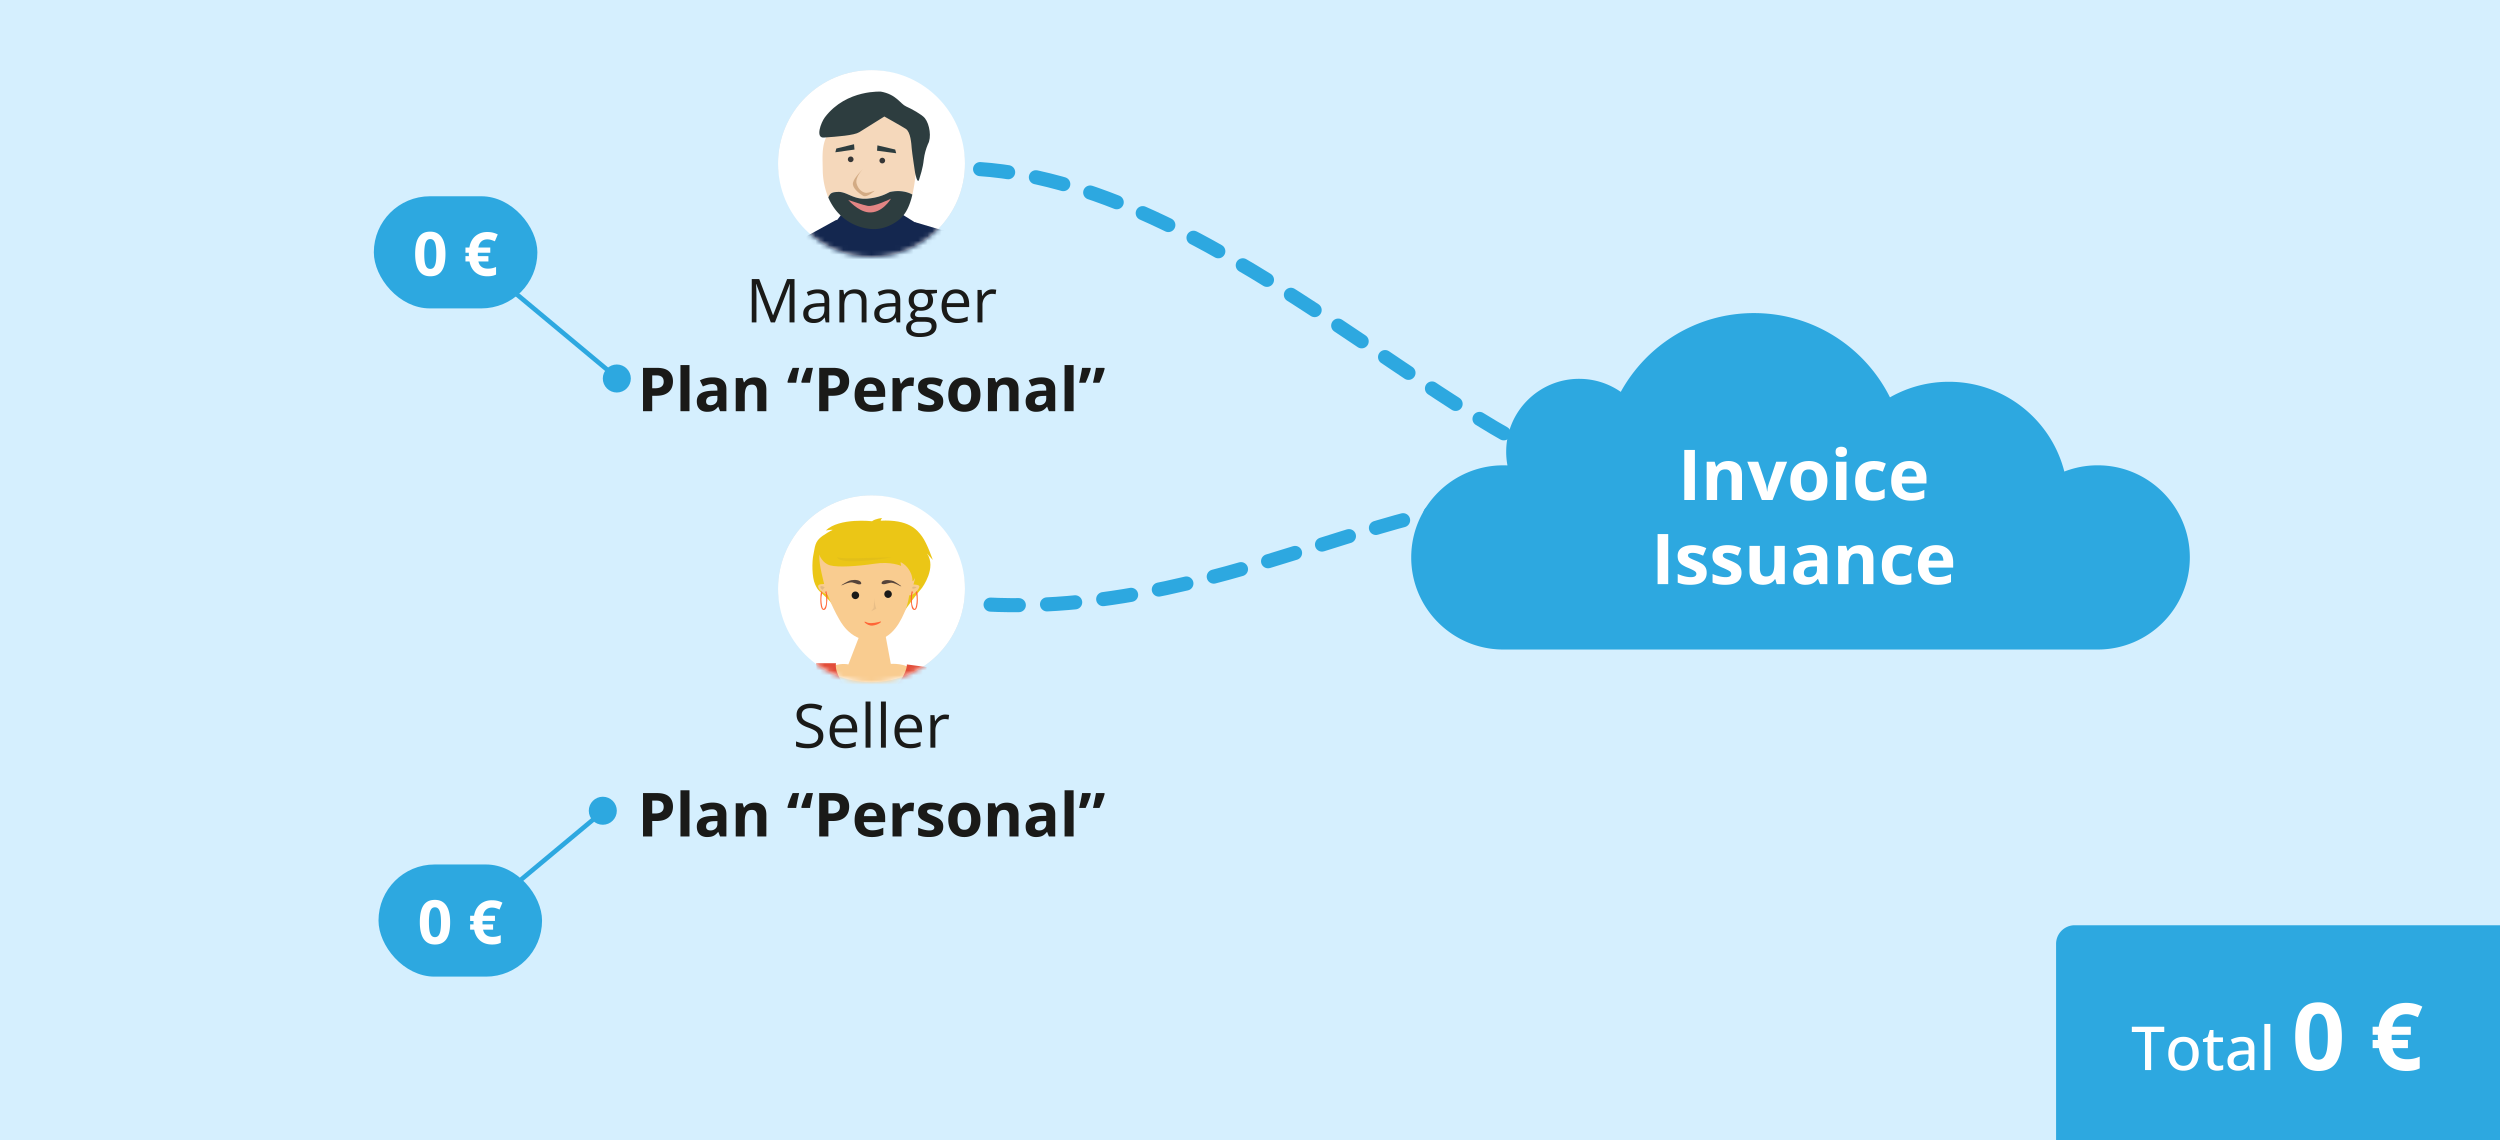 <svg width="535" height="244" fill="none" xmlns="http://www.w3.org/2000/svg"><g clip-path="url(#banner_kainodaros-pavyzdziai-1_en__a)"><path fill="#D5EFFE" d="M0 0h535v244H0z"/><path d="M344 102c-33-6-86-66-139.5-66M336 108.5c-32.5-8-75 25.502-130 20.5" stroke="#2DA8E0" stroke-width="3.021" stroke-linecap="round" stroke-dasharray="6.04 6.04"/><path fill-rule="evenodd" clip-rule="evenodd" d="M322.175 138.995a23.84 23.84 0 0 1-.464.005C310.825 139 302 130.175 302 119.289s8.825-19.71 19.711-19.71c.296 0 .591.006.884.019a15.683 15.683 0 0 1-.272-2.92c0-8.62 6.988-15.609 15.609-15.609 3.313 0 6.385 1.032 8.911 2.792C352.371 73.811 363.061 67 375.341 67c12.752 0 23.788 7.344 29.111 18.033A25.368 25.368 0 0 1 417.06 81.7c11.91 0 21.913 8.17 24.707 19.213a19.645 19.645 0 0 1 7.146-1.336c10.886 0 19.711 8.825 19.711 19.711S459.799 139 448.913 139H322.175v-.005Z" fill="#2DA8E0"/><path d="M360.438 107V96.292h2.271V107h-2.271Zm9.441-8.342c.874 0 1.578.239 2.11.718.532.473.798 1.235.798 2.285V107h-2.234v-4.783c0-.586-.107-1.028-.322-1.325-.21-.298-.542-.447-.996-.447-.684 0-1.15.232-1.399.696-.249.463-.374 1.132-.374 2.006V107h-2.233v-8.189h1.706l.3 1.048h.125a2.26 2.26 0 0 1 .652-.689 2.86 2.86 0 0 1 .871-.388c.323-.083.655-.124.996-.124Zm7.156 8.342-3.12-8.189h2.336l1.582 4.666c.088.273.157.562.206.864.053.303.09.574.109.813h.059c.015-.258.049-.534.103-.827.058-.293.134-.577.227-.85l1.574-4.666h2.337l-3.12 8.189h-2.293Zm14.033-4.109c0 .684-.092 1.289-.278 1.817a3.59 3.59 0 0 1-.798 1.34 3.359 3.359 0 0 1-1.26.82c-.488.186-1.04.278-1.655.278a4.393 4.393 0 0 1-1.59-.278 3.528 3.528 0 0 1-1.252-.82 3.813 3.813 0 0 1-.82-1.34c-.191-.528-.286-1.133-.286-1.817 0-.908.161-1.677.483-2.307a3.326 3.326 0 0 1 1.377-1.436c.596-.327 1.306-.49 2.132-.49.766 0 1.445.163 2.036.49a3.456 3.456 0 0 1 1.399 1.436c.341.63.512 1.399.512 2.307Zm-5.661 0c0 .537.058.989.176 1.355.117.366.3.642.549.828.249.185.574.278.974.278.395 0 .715-.093.959-.278.249-.186.43-.462.542-.828.118-.366.176-.818.176-1.355 0-.542-.058-.991-.176-1.348-.112-.361-.293-.632-.542-.813-.249-.18-.573-.271-.974-.271-.591 0-1.02.203-1.289.608-.263.406-.395 1.014-.395 1.824Zm9.741-4.08V107h-2.234v-8.189h2.234Zm-1.113-3.208c.332 0 .617.079.857.235.239.151.358.437.358.857 0 .415-.119.703-.358.864-.24.156-.525.234-.857.234a1.55 1.55 0 0 1-.865-.234c-.234-.161-.351-.45-.351-.864 0-.42.117-.706.351-.857a1.55 1.55 0 0 1 .865-.234Zm6.789 11.543c-.81 0-1.501-.146-2.073-.439-.571-.298-1.005-.757-1.303-1.377-.298-.62-.447-1.413-.447-2.38 0-1.001.168-1.817.505-2.447.342-.634.813-1.1 1.414-1.398.605-.298 1.306-.447 2.102-.447.566 0 1.055.056 1.465.168.415.108.776.237 1.084.388l-.659 1.729a10.366 10.366 0 0 0-.982-.344 3.078 3.078 0 0 0-.908-.14c-.391 0-.715.093-.974.279-.259.18-.452.454-.579.82-.127.366-.19.825-.19 1.377 0 .542.068.991.205 1.348.137.356.334.622.593.798.259.171.574.256.945.256.464 0 .876-.061 1.238-.183a4.809 4.809 0 0 0 1.054-.527v1.912c-.341.214-.7.368-1.076.461-.371.098-.842.146-1.414.146Zm7.771-8.488c.757 0 1.409.146 1.956.44.547.287.969.707 1.267 1.259.298.552.447 1.226.447 2.021v1.084h-5.281c.024.63.212 1.126.564 1.487.356.357.849.535 1.479.535.523 0 1.001-.054 1.436-.161a7.353 7.353 0 0 0 1.34-.484v1.729c-.405.2-.83.347-1.274.439-.44.093-.974.139-1.604.139-.821 0-1.548-.151-2.183-.454a3.39 3.39 0 0 1-1.487-1.384c-.356-.62-.534-1.401-.534-2.344 0-.957.161-1.753.483-2.387.327-.64.781-1.118 1.362-1.436.581-.322 1.258-.483 2.029-.483Zm.015 1.589c-.435 0-.796.139-1.084.418-.283.278-.447.715-.491 1.311h3.135a2.217 2.217 0 0 0-.183-.887 1.373 1.373 0 0 0-.513-.615c-.224-.151-.513-.227-.864-.227ZM354.726 125v-10.708h2.27V125h-2.27Zm10.503-2.432c0 .557-.132 1.028-.396 1.414-.259.381-.647.671-1.165.872-.517.195-1.162.292-1.933.292a8.538 8.538 0 0 1-1.472-.109 6.1 6.1 0 0 1-1.231-.367v-1.845c.445.2.921.366 1.428.498.513.127.962.19 1.348.19.435 0 .745-.063.93-.19.191-.132.286-.303.286-.513a.605.605 0 0 0-.117-.366c-.074-.112-.235-.237-.484-.374a12.22 12.22 0 0 0-1.172-.549 7.76 7.76 0 0 1-1.267-.652 2.206 2.206 0 0 1-.732-.776c-.156-.303-.234-.686-.234-1.15 0-.757.293-1.326.878-1.707.591-.385 1.38-.578 2.366-.578.508 0 .991.051 1.45.154.464.102.94.266 1.429.49l-.674 1.612c-.405-.176-.789-.32-1.15-.433a3.621 3.621 0 0 0-1.091-.168c-.328 0-.574.044-.74.132a.43.43 0 0 0-.249.403c0 .131.041.249.124.351.088.103.254.218.498.344.249.123.613.281 1.092.477.464.19.866.39 1.208.6.342.205.606.462.791.769.186.303.279.696.279 1.179Zm7.456 0c0 .557-.132 1.028-.396 1.414-.259.381-.647.671-1.164.872-.518.195-1.163.292-1.934.292a8.538 8.538 0 0 1-1.472-.109 6.1 6.1 0 0 1-1.231-.367v-1.845a9 9 0 0 0 1.429.498c.512.127.961.19 1.347.19.435 0 .745-.063.93-.19.191-.132.286-.303.286-.513a.605.605 0 0 0-.117-.366c-.073-.112-.235-.237-.484-.374a12.296 12.296 0 0 0-1.171-.549 7.732 7.732 0 0 1-1.268-.652 2.206 2.206 0 0 1-.732-.776c-.156-.303-.234-.686-.234-1.15 0-.757.293-1.326.879-1.707.59-.385 1.379-.578 2.365-.578.508 0 .991.051 1.45.154.464.102.94.266 1.429.49l-.674 1.612c-.405-.176-.789-.32-1.15-.433a3.616 3.616 0 0 0-1.091-.168c-.328 0-.574.044-.74.132a.43.43 0 0 0-.249.403c0 .131.041.249.124.351.088.103.254.218.498.344.249.123.613.281 1.092.477.464.19.866.39 1.208.6.342.205.606.462.791.769.186.303.279.696.279 1.179Zm9.257-5.756V125h-1.713l-.301-1.047h-.117a2.256 2.256 0 0 1-.659.681 2.86 2.86 0 0 1-.872.388 3.888 3.888 0 0 1-.988.124c-.586 0-1.097-.102-1.531-.307a2.28 2.28 0 0 1-1.018-.974c-.24-.44-.359-1.011-.359-1.714v-5.339h2.234v4.782c0 .586.105 1.028.315 1.326.21.298.544.447 1.003.447.454 0 .811-.103 1.069-.308.259-.21.44-.515.542-.915.108-.406.161-.899.161-1.48v-3.852h2.234Zm5.699-.169c1.098 0 1.941.239 2.526.718.586.478.879 1.206.879 2.182V125h-1.56l-.432-1.113h-.058a4.15 4.15 0 0 1-.718.717 2.458 2.458 0 0 1-.842.411c-.318.088-.704.131-1.158.131a2.96 2.96 0 0 1-1.303-.278 2.066 2.066 0 0 1-.901-.849c-.22-.386-.33-.874-.33-1.465 0-.869.305-1.509.916-1.919.61-.415 1.526-.645 2.746-.689l1.421-.044v-.359c0-.429-.112-.744-.337-.944-.224-.201-.537-.301-.937-.301-.396 0-.784.056-1.165.169a8.904 8.904 0 0 0-1.142.425l-.74-1.509c.434-.23.92-.41 1.457-.542a7.064 7.064 0 0 1 1.678-.198Zm1.186 4.563-.864.029c-.723.02-1.226.149-1.509.389-.278.239-.417.554-.417.944 0 .342.1.586.3.733.2.141.461.212.784.212.478 0 .881-.141 1.208-.425.332-.283.498-.686.498-1.208v-.674Zm9.177-4.548c.874 0 1.578.239 2.11.717.532.474.798 1.236.798 2.286V125h-2.234v-4.783c0-.586-.107-1.028-.322-1.325-.21-.298-.542-.447-.996-.447-.684 0-1.15.232-1.399.696-.249.463-.374 1.132-.374 2.006V125h-2.233v-8.188h1.706l.3 1.047h.125c.176-.283.393-.513.652-.689.263-.175.554-.305.871-.388.323-.083.655-.124.996-.124Zm8.533 8.488c-.81 0-1.501-.146-2.073-.439-.571-.298-1.006-.757-1.303-1.377-.298-.62-.447-1.413-.447-2.38 0-1.001.168-1.817.505-2.447.342-.634.813-1.101 1.414-1.399.605-.297 1.306-.446 2.102-.446.566 0 1.055.056 1.465.168.415.108.776.237 1.084.388l-.659 1.729a10.366 10.366 0 0 0-.982-.344 3.078 3.078 0 0 0-.908-.14c-.391 0-.715.093-.974.279-.259.18-.452.454-.579.82-.127.366-.19.825-.19 1.377 0 .542.068.991.205 1.348.136.356.334.622.593.798.259.171.574.256.945.256.464 0 .876-.061 1.238-.183a4.809 4.809 0 0 0 1.054-.527v1.912c-.341.214-.7.368-1.076.461-.371.098-.843.146-1.414.146Zm7.771-8.488c.757 0 1.409.146 1.956.439.547.288.969.708 1.267 1.26.298.552.447 1.226.447 2.021v1.084h-5.281c.024.63.212 1.126.564 1.487.356.357.849.535 1.479.535.523 0 1.001-.054 1.436-.161a7.353 7.353 0 0 0 1.34-.484v1.729c-.405.2-.83.347-1.274.439-.44.093-.974.139-1.604.139-.821 0-1.548-.151-2.183-.454a3.39 3.39 0 0 1-1.487-1.384c-.356-.62-.534-1.401-.534-2.344 0-.957.161-1.753.483-2.387.327-.64.781-1.119 1.362-1.436.581-.322 1.258-.483 2.029-.483Zm.015 1.589c-.435 0-.796.139-1.084.418-.283.278-.447.715-.491 1.311h3.135a2.217 2.217 0 0 0-.183-.887 1.38 1.38 0 0 0-.513-.615c-.225-.151-.513-.227-.864-.227Z" fill="#fff"/><g filter="url(#banner_kainodaros-pavyzdziai-1_en__b)"><rect x="166.5" y="15" width="40" height="40" rx="20" fill="#474747" fill-opacity=".13"/></g><circle cx="186.5" cy="35" r="20" fill="#fff"/><mask id="banner_kainodaros-pavyzdziai-1_en__c" style="mask-type:alpha" maskUnits="userSpaceOnUse" x="166" y="15" width="41" height="40"><circle cx="186.5" cy="35" r="20" fill="#D9D9D9"/></mask><g mask="url(#banner_kainodaros-pavyzdziai-1_en__c)"><path d="m192.794 45.708-4.991.664-7.319-.997-2.493 3.16 3.325 16.799 5.988 5.822 5.655-4.159 3.826-18.793-3.991-2.496Z" fill="#14274F"/><path d="m206.983 50.862-11.194-3.324-8.484 6.654-8.316-7.153-11.477 6.321 4.991 7.818s.239 9.401 1.495 18.458c1.465 10.583 2.398 13.235 2.829 12.973l11.31-1.33 9.979 1.165s2.815-8.323 3.836-16.634c.894-7.347 0-14.803 0-14.803l5.031-10.145Z" fill="#14274F"/><path fill-rule="evenodd" clip-rule="evenodd" d="m165.198 75.653 2.313-22.294 6.983 3.244-2.346 19.136s-3.481 3.325-6.95-.086Z" fill="#14274F"/><path d="M179.334 41.07c1.917-.08 3.289 1.732 6.352 1.437 3.064-.294 4.456-1.368 4.811-1.438 2.143-.446 3.773.024 4.754.57.419-1.797.719-4.034.918-6.812.501-6.693-.753-8.668-4.713-12.173-3.274-2.9-8.74.628-12.276 3.692-3.536 3.063-3.178 5.993-3.116 9.878a15.969 15.969 0 0 0 1.198 6.053c.42-.975.717-1.15 2.072-1.208Z" fill="#F5D8BB"/><path d="M190.498 41.068c-.355.075-1.748 1.149-4.811 1.439-3.064.29-4.428-1.52-6.353-1.439-1.354.058-1.651.24-2.078 1.199.234.553.511 1.088.827 1.599a10.737 10.737 0 0 0 8.479 5.149c2.557.158 4.777-1.096 5.971-2.11 1.103-.934 1.894-2.308 2.471-4.314.089-.307.173-.629.24-.96-.973-.539-2.603-1.008-4.746-.563Z" fill="#2D3D3F"/><path d="M185.675 44.053c-1.307-.256-2.824-.872-4.159-1.263 0 0 2.064 2.414 4.3 2.653 2.97.317 4.857-2.931 4.857-2.931s-3.644 1.802-4.998 1.541Z" fill="#E38584"/><path d="M197.912 25.276c-.599-.755-2.929-2.033-4.005-2.498-1.247-.54-2.059-2.596-5.48-3.188.52.088-7.22-.662-11.904 5.513-.837 1.108-2.088 4.466-.214 4.334 2.877-.2 6.497-.467 7.57-1.148 1.712-1.086 5.375-3.356 5.375-3.356s3.538 1.978 4.581 2.637c1.043.66 1.198 3.224 1.27 4.183.072.959.72 5.176.72 5.176s.513 2.768.894 1.407c.194-.695.774-2.263.975-4.224.145-1.128.442-2.23.885-3.277.805-1.388.379-4.243-.662-5.554" fill="#2D3D3F"/><path d="M185.392 41.267c-.619 0-1.657-.537-2.074-1.944-.417-1.407 1.438-3.241 1.438-3.241s-1.999 1.918-2.222 3.037c-.223 1.12 1.336 2.282 2.158 2.779.822.496 2.512-1.098 2.512-1.098s-1.211.462-1.827.48" fill="#D3AB84"/><path d="M189.414 34.307a.608.608 0 0 0-.781-.519.605.605 0 0 0-.356.868.608.608 0 0 0 1.137-.349Zm-6.76-.27a.608.608 0 0 0-.991-.405.605.605 0 0 0 .005.937.609.609 0 0 0 .919-.187.608.608 0 0 0 .067-.345Z" fill="#363636"/><path d="m191.571 31.999-3.802-.89-.088 1.146 4.106.542-.216-.798Zm-8.807-1.136-3.795.92-.208.804 4.099-.58-.096-1.144Z" fill="#2D3D3F"/><path fill-rule="evenodd" clip-rule="evenodd" d="m209.661 73.109-2.68-22.246-6.628 3.117 2.349 19.139s3.478 3.305 6.959-.01Z" fill="#14274F"/></g><path d="m164.956 69-3.117-8.214h-.05c.017.174.031.385.044.635a32.695 32.695 0 0 1 .044 1.714V69h-1.002v-9.28h1.599l2.939 7.719h.045l2.983-7.72h1.587V69h-1.067v-5.941c0-.276.005-.55.013-.826a38.454 38.454 0 0 1 .07-1.434h-.051L165.838 69h-.882Zm10.055-7.071c.829 0 1.445.186 1.847.558.402.373.603.967.603 1.784V69h-.768l-.203-1.028h-.051a3.898 3.898 0 0 1-.609.64c-.212.17-.457.3-.737.388a3.492 3.492 0 0 1-1.015.127c-.424 0-.8-.074-1.13-.222a1.763 1.763 0 0 1-.775-.673c-.186-.3-.279-.681-.279-1.143 0-.694.275-1.227.825-1.6.55-.372 1.388-.575 2.514-.609l1.2-.05v-.426c0-.6-.129-1.022-.388-1.263-.258-.241-.622-.362-1.091-.362-.364 0-.711.053-1.041.159-.33.106-.644.23-.94.374l-.324-.8c.314-.16.673-.298 1.08-.412a4.708 4.708 0 0 1 1.282-.171Zm1.409 3.643-1.06.045c-.868.034-1.479.175-1.835.425-.355.25-.533.603-.533 1.06 0 .398.121.692.362.882.241.19.561.286.958.286.618 0 1.124-.171 1.518-.514.393-.343.59-.857.59-1.543v-.64Zm6.506-3.656c.825 0 1.45.203 1.873.61.423.401.635 1.049.635 1.942V69h-1.041v-4.462c0-.58-.134-1.014-.4-1.302-.263-.287-.667-.431-1.213-.431-.77 0-1.312.218-1.625.654-.313.435-.469 1.068-.469 1.897V69h-1.054v-6.957h.85l.159 1.003h.057c.148-.245.337-.45.565-.616.229-.17.485-.296.768-.38.284-.09.582-.134.895-.134Zm7.281.013c.829 0 1.445.186 1.847.558.402.373.603.967.603 1.784V69h-.768l-.203-1.028h-.051a3.857 3.857 0 0 1-.609.64 2.27 2.27 0 0 1-.736.388 3.504 3.504 0 0 1-1.016.127c-.423 0-.8-.074-1.13-.222a1.755 1.755 0 0 1-.774-.673c-.187-.3-.28-.681-.28-1.143 0-.694.275-1.227.826-1.6.55-.372 1.388-.575 2.513-.609l1.2-.05v-.426c0-.6-.129-1.022-.387-1.263-.258-.241-.622-.362-1.092-.362-.364 0-.711.053-1.041.159-.33.106-.643.23-.94.374l-.323-.8c.313-.16.673-.298 1.079-.412a4.708 4.708 0 0 1 1.282-.171Zm1.409 3.643-1.06.045c-.867.034-1.479.175-1.834.425-.356.25-.534.603-.534 1.06 0 .398.121.692.362.882.242.19.561.286.959.286.618 0 1.123-.171 1.517-.514.393-.343.59-.857.59-1.543v-.64Zm5.155 6.551c-.915 0-1.619-.171-2.114-.514-.495-.339-.743-.815-.743-1.428 0-.436.138-.809.413-1.117.279-.31.664-.515 1.155-.616a1.265 1.265 0 0 1-.47-.381.947.947 0 0 1-.19-.584c0-.254.07-.476.209-.667.144-.194.362-.38.654-.558a1.904 1.904 0 0 1-.889-.75 2.272 2.272 0 0 1-.336-1.237c0-.5.104-.925.311-1.276.207-.355.508-.626.901-.812.394-.187.87-.28 1.429-.28.122 0 .245.007.368.02.127.008.247.023.362.044.114.017.213.038.298.063h2.387v.68l-1.283.158a2.268 2.268 0 0 1 .445 1.371c0 .694-.235 1.246-.705 1.657-.47.406-1.115.61-1.936.61a3.64 3.64 0 0 1-.597-.051 1.547 1.547 0 0 0-.476.38.782.782 0 0 0-.158.483c0 .135.04.243.12.324a.79.79 0 0 0 .362.177c.157.034.345.051.565.051h1.225c.758 0 1.337.159 1.739.476.407.318.61.781.61 1.39 0 .77-.313 1.36-.94 1.771-.626.41-1.532.616-2.716.616Zm.031-.825c.576 0 1.052-.06 1.428-.178.381-.114.665-.281.851-.501.19-.216.286-.474.286-.775 0-.28-.064-.49-.191-.634-.127-.14-.313-.233-.558-.28a4.538 4.538 0 0 0-.902-.076h-1.206a2.12 2.12 0 0 0-.819.146 1.174 1.174 0 0 0-.539.432c-.123.19-.184.427-.184.71 0 .377.158.663.476.858.317.198.77.298 1.358.298Zm.273-5.56c.504 0 .883-.128 1.136-.382.254-.253.381-.624.381-1.11 0-.52-.129-.91-.387-1.168-.258-.263-.639-.394-1.143-.394-.482 0-.854.136-1.117.406-.258.267-.387.658-.387 1.175 0 .474.131.838.394 1.091.262.254.637.381 1.123.381Zm7.49-3.822c.593 0 1.101.131 1.524.394.423.262.747.63.971 1.104.224.47.336 1.02.336 1.65v.654h-4.805c.013.817.216 1.44.61 1.867.393.427.948.64 1.663.64.44 0 .829-.04 1.168-.12.338-.08.69-.199 1.053-.356v.927a5.1 5.1 0 0 1-1.047.343 6.003 6.003 0 0 1-1.219.108c-.668 0-1.252-.135-1.752-.406a2.841 2.841 0 0 1-1.155-1.206c-.275-.53-.412-1.177-.412-1.943 0-.749.124-1.396.374-1.942.254-.55.609-.973 1.066-1.27.462-.296 1.003-.444 1.625-.444Zm-.012.863c-.563 0-1.012.184-1.346.552-.334.369-.533.883-.597 1.543h3.682a2.968 2.968 0 0 0-.197-1.092 1.534 1.534 0 0 0-.565-.736c-.254-.178-.579-.267-.977-.267Zm7.795-.863c.139 0 .285.009.438.025.152.013.287.032.406.057l-.133.978a3.293 3.293 0 0 0-.775-.095c-.279 0-.544.057-.793.171-.246.11-.462.271-.648.483a2.25 2.25 0 0 0-.438.755 2.85 2.85 0 0 0-.158.978V69h-1.06v-6.957h.875l.115 1.282h.044c.144-.258.318-.493.521-.704.203-.216.438-.388.704-.515a2.1 2.1 0 0 1 .902-.19Zm-71.78 16.804c1.198 0 2.072.258 2.622.774.55.512.825 1.219.825 2.12a3.7 3.7 0 0 1-.184 1.168 2.568 2.568 0 0 1-.603.984c-.275.288-.643.516-1.104.686-.462.165-1.031.247-1.708.247h-.844V88h-1.968v-9.28h2.964Zm-.101 1.612h-.895v2.755h.647c.368 0 .688-.049.959-.146.271-.097.48-.25.628-.457.148-.207.222-.474.222-.8 0-.457-.127-.796-.381-1.016-.253-.224-.647-.336-1.18-.336ZM147.551 88h-1.936v-9.877h1.936V88Zm4.945-7.243c.952 0 1.682.208 2.19.622.507.415.761 1.046.761 1.892V88h-1.352l-.374-.965h-.051a3.612 3.612 0 0 1-.622.622 2.14 2.14 0 0 1-.73.356c-.275.076-.61.114-1.003.114a2.57 2.57 0 0 1-1.13-.241 1.796 1.796 0 0 1-.781-.737c-.19-.334-.285-.757-.285-1.27 0-.752.264-1.307.793-1.662.529-.36 1.323-.559 2.38-.597l1.232-.038v-.311c0-.372-.097-.645-.292-.819-.195-.173-.466-.26-.813-.26-.342 0-.679.049-1.009.146-.33.097-.66.22-.99.368l-.641-1.308a5.485 5.485 0 0 1 1.263-.47c.47-.114.954-.17 1.454-.17Zm1.028 3.955-.749.025c-.626.017-1.062.13-1.308.337-.241.207-.362.48-.362.819 0 .296.087.507.261.634.173.123.4.184.679.184.415 0 .764-.122 1.047-.368.288-.245.432-.594.432-1.047v-.584Zm7.954-3.942c.757 0 1.366.207 1.828.622.461.41.692 1.07.692 1.98V88h-1.936v-4.145c0-.508-.094-.89-.28-1.149-.182-.258-.47-.387-.863-.387-.593 0-.997.2-1.212.603-.216.402-.324.982-.324 1.74V88h-1.936v-7.097h1.479l.26.908h.108a1.97 1.97 0 0 1 .565-.597c.228-.152.48-.264.755-.336a3.45 3.45 0 0 1 .864-.108Zm12.504-2.05a38.059 38.059 0 0 0-.469 2.19c-.068.36-.125.69-.172.99h-1.777l-.089-.14c.076-.309.174-.637.292-.984a23.774 23.774 0 0 1 .825-2.057h1.39Zm-2.964 0a41.764 41.764 0 0 0-.641 3.18H168.6l-.089-.14c.076-.309.173-.637.292-.984a23.358 23.358 0 0 1 .825-2.056h1.39Zm7.255 0c1.198 0 2.072.258 2.622.774.55.512.825 1.219.825 2.12a3.7 3.7 0 0 1-.184 1.168 2.568 2.568 0 0 1-.603.984c-.275.288-.643.516-1.104.686-.462.165-1.031.247-1.708.247h-.844V88h-1.968v-9.28h2.964Zm-.101 1.612h-.895v2.755h.647c.368 0 .688-.049.959-.146.271-.097.48-.25.628-.457.148-.207.222-.474.222-.8 0-.457-.127-.796-.38-1.016-.254-.224-.648-.336-1.181-.336Zm8.074.438c.656 0 1.221.127 1.695.38.474.25.84.614 1.098 1.093.258.478.387 1.062.387 1.752v.94h-4.576c.021.545.184.974.488 1.288.309.309.737.463 1.283.463.452 0 .867-.047 1.244-.14a6.322 6.322 0 0 0 1.161-.419v1.499c-.351.173-.719.3-1.104.38-.381.08-.844.121-1.39.121-.711 0-1.342-.131-1.892-.394a2.936 2.936 0 0 1-1.288-1.2c-.309-.537-.464-1.214-.464-2.03 0-.83.14-1.52.419-2.07.284-.554.677-.969 1.181-1.244.503-.28 1.089-.419 1.758-.419Zm.013 1.377a1.3 1.3 0 0 0-.94.362c-.245.242-.387.62-.425 1.136h2.717a1.902 1.902 0 0 0-.159-.768 1.19 1.19 0 0 0-.444-.533c-.195-.13-.445-.197-.749-.197Zm8.702-1.377c.098 0 .21.006.337.02.131.007.237.02.317.037l-.146 1.816a1.163 1.163 0 0 0-.273-.045 2.731 2.731 0 0 0-.298-.019c-.25 0-.493.032-.73.095a1.78 1.78 0 0 0-.628.311c-.187.14-.335.326-.445.559-.106.228-.158.51-.158.844V88H191v-7.097h1.467l.285 1.194h.096c.139-.241.313-.462.52-.66a2.5 2.5 0 0 1 .717-.483c.271-.123.563-.184.876-.184Zm6.894 5.123c0 .482-.114.89-.343 1.225-.224.33-.561.582-1.009.755-.449.17-1.007.254-1.676.254-.495 0-.92-.032-1.276-.095a5.257 5.257 0 0 1-1.066-.318v-1.6c.385.174.798.318 1.238.432.444.11.833.165 1.168.165.376 0 .645-.055.806-.165a.52.52 0 0 0 .247-.444.53.53 0 0 0-.101-.317c-.064-.098-.203-.206-.419-.324a10.506 10.506 0 0 0-1.016-.476 6.727 6.727 0 0 1-1.098-.565 1.921 1.921 0 0 1-.635-.673c-.135-.262-.203-.594-.203-.996 0-.656.254-1.15.762-1.48.512-.334 1.195-.501 2.05-.501.44 0 .859.044 1.257.133.402.09.815.231 1.238.426l-.584 1.396a9.91 9.91 0 0 0-.997-.374 3.13 3.13 0 0 0-.946-.146c-.283 0-.497.038-.641.114a.371.371 0 0 0-.215.349.47.47 0 0 0 .107.305c.077.088.22.188.432.298.216.106.531.243.946.413a7.29 7.29 0 0 1 1.047.52c.296.178.525.4.686.667.161.262.241.603.241 1.022Zm7.96-1.454c0 .592-.08 1.117-.241 1.574a3.104 3.104 0 0 1-.692 1.162c-.301.313-.665.55-1.092.71a4.01 4.01 0 0 1-1.435.242c-.499 0-.958-.08-1.377-.241a3.048 3.048 0 0 1-1.085-.711 3.307 3.307 0 0 1-.711-1.162c-.165-.457-.248-.982-.248-1.574 0-.787.14-1.454.419-2 .279-.545.677-.96 1.193-1.244.517-.283 1.132-.425 1.848-.425.664 0 1.252.142 1.764.425.516.284.921.699 1.213 1.245.296.545.444 1.212.444 1.999Zm-4.907 0c0 .466.051.857.153 1.174.101.318.26.557.476.718.215.16.497.24.844.24.343 0 .62-.08.831-.24.216-.161.373-.4.47-.718.102-.317.152-.709.152-1.174 0-.47-.05-.86-.152-1.168-.097-.313-.254-.548-.47-.705-.215-.156-.497-.234-.844-.234-.512 0-.884.175-1.117.526-.229.352-.343.879-.343 1.581Zm10.537-3.669c.758 0 1.367.207 1.828.622.462.41.692 1.07.692 1.98V88h-1.936v-4.145c0-.508-.093-.89-.279-1.149-.182-.258-.47-.387-.863-.387-.593 0-.997.2-1.213.603-.216.402-.323.982-.323 1.74V88h-1.936v-7.097h1.479l.26.908h.108c.152-.245.34-.444.565-.597.228-.152.48-.264.755-.336.279-.072.567-.108.863-.108Zm7.421-.013c.952 0 1.682.208 2.19.622.507.415.761 1.046.761 1.892V88h-1.352l-.374-.965h-.051a3.58 3.58 0 0 1-.622.622 2.14 2.14 0 0 1-.73.356 3.8 3.8 0 0 1-1.003.114 2.57 2.57 0 0 1-1.13-.241 1.796 1.796 0 0 1-.781-.737c-.19-.334-.285-.757-.285-1.27 0-.752.264-1.307.793-1.662.529-.36 1.323-.559 2.381-.597l1.231-.038v-.311c0-.372-.097-.645-.292-.819-.195-.173-.465-.26-.812-.26-.343 0-.68.049-1.01.146-.33.097-.66.22-.99.368l-.641-1.308a5.52 5.52 0 0 1 1.263-.47c.47-.114.954-.17 1.454-.17Zm1.028 3.955-.749.025c-.626.017-1.062.13-1.308.337-.241.207-.361.48-.361.819 0 .296.086.507.26.634.173.123.4.184.679.184.415 0 .764-.122 1.047-.368.288-.245.432-.594.432-1.047v-.584ZM229.753 88h-1.936v-9.877h1.936V88Zm6.557-9.28.095.14c-.076.308-.175.638-.298.99-.123.347-.254.696-.394 1.047-.139.351-.281.685-.425 1.003h-1.39a55.094 55.094 0 0 0 .463-2.19c.072-.364.129-.694.172-.99h1.777Zm-2.958 0 .089.14c-.076.308-.176.638-.298.99-.119.347-.25.696-.394 1.047-.14.351-.281.685-.425 1.003h-1.39c.059-.254.118-.52.177-.8.064-.28.123-.558.178-.838a26.776 26.776 0 0 0 .279-1.542h1.784Z" fill="#1A1A18"/><g filter="url(#banner_kainodaros-pavyzdziai-1_en__d)"><rect x="166.5" y="106" width="40" height="40" rx="20" fill="#474747" fill-opacity=".13"/></g><circle cx="186.5" cy="126" r="20" fill="#fff"/><mask id="banner_kainodaros-pavyzdziai-1_en__e" style="mask-type:alpha" maskUnits="userSpaceOnUse" x="166" y="106" width="41" height="40"><circle cx="186.5" cy="126" r="20" fill="#D9D9D9"/></mask><g mask="url(#banner_kainodaros-pavyzdziai-1_en__e)"><path d="m181.554 142.185 2.293-5.942 5.64-.348 1.147 6.174s3.439-.232 4.494 1.393c0 0 .252 7.637-9.447 9.68 0 0-6.786-1.485-9.331-9.912.023.023 2.866-1.532 5.204-1.045Z" fill="#F9CC90"/><path d="M174.08 118.647c.344-1.508.206-2.785 1.949-3.969 1.742-1.161 2.178-1.277 2.178-1.277-.207-.093-1.49.116-1.49.116 2.934-2.785 9.905-1.973 9.905-1.973.687-.557 2.178-.696 2.178-.696-.23.139-.344.58-.344.58 5.961-.302 7.772 1.88 8.873 3.389 1.101 1.509 2.293 5.014 2.293 5.014l-1.261-1.393c2.155 3.041-1.032 7.336-1.032 7.336-1.49 1.741-3.577 4.666-3.577 4.666s-5.044 1.277-7.474 1.393c-2.431.116-6.902-.72-7.246-.929-.344-.209-.412-1.277-1.834-2.669-1.903-1.857-2.132-1.765-2.751-3.157-.711-1.509-.711-4.922-.367-6.431Z" fill="#EBC616"/><path d="M176.373 124.962s-1.192-4.387-1.032-6.058c.161-1.672 6.053-1.509 8.988-1.625 2.912-.116 9.171-.882 10.707 1.741 1.537 2.623.941 4.596.459 6.059 0 0 1.353.023 1.261.464-.069.464-.963 1.81-2.178 1.857 0 0-.275 1.95-.803 3.157-.756 1.648-2.613 6.639-7.36 6.523-4.746-.116-6.649-4.295-7.016-4.898-.366-.604-1.582-2.948-2.292-4.898 0 0-1.376-.441-1.835-1.277-.504-.859 0-.998 1.101-1.045Z" fill="#F9CC90"/><path d="M175.798 117.138c1.559-.65 6.214-2.321 9.217-2.321 5.32-.024 9.974 2.275 11.396 5.13 1.421 2.832-.918 5.13-.918 5.13s.344-.743.344-1.509c0 0-.114.627-.573.813 0 0 .046-.372-.115-1.045-.16-.673-.825-2.275-2.407-3.041 0 0-.069.139.115.812 0 0-2.224-1.021-5.755-.464-3.531.534-7.75.813-9.447.348-1.696-.464-2.293-2.205-2.293-2.205s-.779-1.137.436-1.648Z" fill="#EBC616"/><path d="M182.609 119.482c1.352-.023 8.277-.232 8.277-.232-3.119.604-8.048 1.045-9.905.812-1.835-.232-1.835-.812-1.835-.812.505.186 2.11.255 3.463.232Z" fill="#E3BF18"/><path d="m195.151 126.469.229.232c-.321.534-.206 1.486-.229 2.089-.023.627.298 1.509.573 1.509.275.023.436-1.114.459-1.973.023-.859-.229-1.509-.229-1.509l.229-.348c.206.464.229 1.184.229 1.973 0 .812-.16 2.089-.688 2.089-.55.023-.688-.557-.802-1.973-.115-1.416.229-2.089.229-2.089Zm-19.375 0 .229.348s-.252.65-.229 1.509c.023.859.184 1.996.459 1.973.275-.023.596-.905.573-1.509-.023-.627.092-1.578-.229-2.089l.229-.232s.344.673.229 2.089c-.114 1.416-.275 1.996-.802 1.973-.551-.023-.688-1.3-.688-2.089 0-.789.046-1.509.229-1.973Z" fill="#FF6536"/><path d="M175.57 125.541c.114-.325.917.116.917.116l-.459.581s-.573-.395-.458-.697Zm19.696.117c.206-.232.917 0 .917 0-.757.603-1.124.232-.917 0Z" fill="#E1B883"/><path d="M187.537 130.254c-.527-1.23-.367-2.507-.344-2.669-.137.928-.229 2.553-.229 2.553l-.573.696 1.146-.58Z" fill="#E8BE87"/><path d="M190.047 126.332c.435 0 .802.371.802.813a.817.817 0 0 1-.802.812.817.817 0 0 1-.803-.812c0-.465.367-.813.803-.813Zm-6.995.254c.436 0 .803.371.803.812a.818.818 0 0 1-.803.813.818.818 0 0 1-.802-.813c0-.441.344-.812.802-.812Z" fill="#1A1A18"/><path d="M188.959 124.336c-.252.139-.528.603-.046.673.711.116 1.353-.464 2.201-.256.848.209 1.467.697 1.697.72.367.07-1.284-.975-1.605-1.114-.321-.139-1.605-.418-2.247-.023Zm-4.928.046c.253.162.482.627 0 .673-.71.07-1.307-.557-2.178-.395-.871.163-1.513.581-1.742.604-.367.046 1.352-.882 1.673-.998.344-.139 1.628-.325 2.247.116Z" fill="#56443A"/><path d="M185.692 133.271c1.01.202 1.961-.07 2.809-.279.275.093-.675.769-1.799.885-1.146.139-2.592-1.396-1.01-.606Zm-.127 40.74c-.092-1.741-.413-12.605-.229-14.81.183-2.205.757-.209 1.49-2.925.734-2.693-.229-3.969-.229-3.969.825-.418 3.393-2.322 5.296-3.97 1.903-1.648 3.004-5.13 3.004-5.13h3.233l3.233 1.973-4.494 9.68c.183 1.625-.367 3.297-.688 4.086-.321.789-1.743 2.948-2.751 3.969-1.032.999-1.124 2.531-1.147 3.506-.023.975.688 3.157 1.032 4.317.367 1.161 1.926 4.295 2.751 6.407.849 2.113.688 2.786.688 2.786l-11.395-1.509c-.184-1.834.413-.743.206-4.411Z" fill="#FF6536"/><path d="m170.617 145.227 3.233-1.973h3.233s1.078 3.482 3.004 5.13c1.903 1.648 4.471 3.529 5.296 3.97 0 0-1.238 1.857-.482 4.549.734 2.693.872.72 1.032 2.902.184 2.205.161 13.394 0 15.159-.275 2.808.252 2.228.115 4.085l-10.937 2.786s-.023-2.554.826-4.666c.848-2.113 2.407-5.246 2.774-6.407.367-1.161 1.055-3.343 1.032-4.318-.023-.975-.115-2.484-1.147-3.505-1.032-.998-2.453-3.18-2.774-3.97-.321-.789-.871-2.46-.688-4.085l-4.517-9.657Z" fill="#FF6536"/><path d="M178.894 141.953c-.55 4.109 6.787 9.796 6.787 9.796 8.667-5.339 8.392-9.564 8.392-9.564l4.264.58c-1.1 5.688-2.063 8.195-2.637 9.216-.573 1.022-1.857.557-3.003.232-1.124-.325-1.307.024-1.376.813-.092.789.229 2.089.229 2.089-2.247 1.973-4.952 2.786-4.952 2.786l.115.812s3.255.372-.115 0c-3.371-.371-6.443-3.737-6.443-3.737s-.481.905-.115 0c.367-.906.436-1.881.459-2.554.023-.696-.55-.487-2.407-.232-1.858.255-1.881-.859-2.523-3.041-.664-2.182-.917-7.219-.917-7.219h4.242v.023Z" fill="#E24D39"/><path d="m170.618 145.227-5.205 17.294 5.205 1.392 4.952-10.771-4.952-7.915Zm26.229 9.68 6.374 10.492 4.838-2.368-6.718-17.804-4.494 9.68Z" fill="#FF6536"/></g><path d="M176.191 157.531c0 .55-.137 1.02-.412 1.409-.271.385-.652.679-1.143.882-.491.203-1.068.305-1.733.305-.351 0-.683-.017-.996-.051a6.748 6.748 0 0 1-.864-.146 3.623 3.623 0 0 1-.691-.235v-1.034a8.41 8.41 0 0 0 1.161.368c.457.11.935.165 1.435.165.465 0 .859-.062 1.18-.184.322-.127.565-.307.73-.54.17-.237.254-.52.254-.85 0-.318-.07-.582-.209-.794-.14-.216-.373-.41-.698-.584-.322-.178-.762-.366-1.321-.565a7.082 7.082 0 0 1-1.041-.457 3.23 3.23 0 0 1-.755-.571 2.147 2.147 0 0 1-.463-.736 2.789 2.789 0 0 1-.153-.959c0-.495.125-.918.375-1.269a2.38 2.38 0 0 1 1.047-.813c.449-.19.963-.286 1.543-.286.495 0 .952.047 1.371.14.423.093.81.218 1.161.375l-.336.926a7.367 7.367 0 0 0-1.067-.349 4.744 4.744 0 0 0-1.155-.139c-.398 0-.734.059-1.009.177a1.376 1.376 0 0 0-.622.489 1.31 1.31 0 0 0-.216.755c0 .326.068.597.203.813.14.216.36.408.66.578.305.165.707.338 1.206.52.546.199 1.01.411 1.39.635.381.22.671.491.87.812.199.318.298.722.298 1.213Zm4.418-4.615c.593 0 1.101.131 1.524.394.423.262.747.63.971 1.104.224.47.336 1.02.336 1.65v.654h-4.805c.013.817.216 1.439.61 1.866.393.428.948.642 1.663.642.44 0 .829-.041 1.168-.121.338-.08.689-.199 1.053-.355v.926a5.1 5.1 0 0 1-1.047.343 6.003 6.003 0 0 1-1.219.108c-.668 0-1.252-.135-1.752-.406a2.84 2.84 0 0 1-1.155-1.206c-.275-.529-.413-1.177-.413-1.943 0-.749.125-1.396.375-1.942.254-.55.609-.973 1.066-1.27.462-.296 1.003-.444 1.625-.444Zm-.012.863c-.563 0-1.012.184-1.346.553-.334.368-.533.882-.597 1.542h3.682a2.967 2.967 0 0 0-.197-1.092 1.533 1.533 0 0 0-.565-.736c-.254-.178-.58-.267-.977-.267Zm5.694 6.221h-1.061v-9.877h1.061V160Zm3.288 0h-1.06v-9.877h1.06V160Zm4.906-7.084c.593 0 1.101.131 1.524.394.423.262.747.63.971 1.104.224.47.336 1.02.336 1.65v.654h-4.805c.013.817.216 1.439.61 1.866.393.428.948.642 1.663.642.44 0 .829-.041 1.168-.121.338-.08.689-.199 1.053-.355v.926a5.1 5.1 0 0 1-1.047.343 6.003 6.003 0 0 1-1.219.108c-.668 0-1.252-.135-1.752-.406a2.84 2.84 0 0 1-1.155-1.206c-.275-.529-.413-1.177-.413-1.943 0-.749.125-1.396.375-1.942.254-.55.609-.973 1.066-1.27.462-.296 1.003-.444 1.625-.444Zm-.012.863c-.563 0-1.012.184-1.346.553-.334.368-.533.882-.597 1.542h3.682a2.967 2.967 0 0 0-.197-1.092 1.533 1.533 0 0 0-.565-.736c-.254-.178-.58-.267-.977-.267Zm7.795-.863c.139 0 .285.008.438.025.152.013.287.032.406.058l-.133.977a3.269 3.269 0 0 0-.775-.095c-.279 0-.544.057-.793.171-.246.11-.462.271-.648.483a2.25 2.25 0 0 0-.438.755 2.85 2.85 0 0 0-.158.978V160h-1.061v-6.957h.876l.115 1.282h.044a3.37 3.37 0 0 1 .521-.704c.203-.216.438-.388.704-.515a2.1 2.1 0 0 1 .902-.19Zm-61.7 16.804c1.198 0 2.072.258 2.622.774.55.512.825 1.219.825 2.12 0 .407-.061.796-.184 1.168a2.572 2.572 0 0 1-.603.984c-.275.288-.643.516-1.104.686-.462.165-1.031.247-1.708.247h-.844V179h-1.968v-9.28h2.964Zm-.101 1.612h-.895v2.755h.647c.368 0 .688-.049.959-.146.271-.097.48-.25.628-.457.148-.207.222-.474.222-.8 0-.457-.127-.795-.381-1.016-.253-.224-.647-.336-1.18-.336Zm7.084 7.668h-1.936v-9.877h1.936V179Zm4.945-7.243c.952 0 1.682.208 2.19.622.507.415.761 1.046.761 1.892V179h-1.352l-.374-.965h-.051a3.615 3.615 0 0 1-.622.622c-.212.161-.455.28-.73.356-.275.076-.61.114-1.003.114a2.57 2.57 0 0 1-1.13-.241 1.801 1.801 0 0 1-.781-.737c-.19-.334-.285-.757-.285-1.269 0-.753.264-1.308.793-1.663.529-.36 1.323-.559 2.38-.597l1.232-.038v-.311c0-.372-.097-.645-.292-.819-.195-.173-.466-.26-.813-.26-.342 0-.679.049-1.009.146-.33.097-.66.22-.99.368l-.641-1.308a5.512 5.512 0 0 1 1.263-.469c.47-.115.954-.172 1.454-.172Zm1.028 3.955-.749.025c-.626.017-1.062.129-1.308.337-.241.207-.362.48-.362.819 0 .296.087.507.261.634.173.123.4.184.679.184.415 0 .764-.122 1.047-.368.288-.245.432-.594.432-1.047v-.584Zm7.954-3.942c.757 0 1.366.207 1.828.622.461.411.692 1.071.692 1.981V179h-1.936v-4.145c0-.508-.094-.891-.28-1.149-.182-.258-.47-.387-.863-.387-.593 0-.997.201-1.212.603-.216.402-.324.982-.324 1.739V179h-1.936v-7.097h1.479l.26.908h.108a1.97 1.97 0 0 1 .565-.597c.228-.152.48-.264.755-.336a3.45 3.45 0 0 1 .864-.108Zm12.504-2.05a37.606 37.606 0 0 0-.469 2.19 31.21 31.21 0 0 0-.172.99h-1.777l-.089-.14c.076-.309.174-.637.292-.984a23.386 23.386 0 0 1 .825-2.056h1.39Zm-2.964 0a41.216 41.216 0 0 0-.641 3.18H168.6l-.089-.14c.076-.309.173-.637.292-.984a23.358 23.358 0 0 1 .825-2.056h1.39Zm7.255 0c1.198 0 2.072.258 2.622.774.55.512.825 1.219.825 2.12 0 .407-.061.796-.184 1.168a2.572 2.572 0 0 1-.603.984c-.275.288-.643.516-1.104.686-.462.165-1.031.247-1.708.247h-.844V179h-1.968v-9.28h2.964Zm-.101 1.612h-.895v2.755h.647c.368 0 .688-.049.959-.146.271-.097.48-.25.628-.457.148-.207.222-.474.222-.8 0-.457-.127-.795-.38-1.016-.254-.224-.648-.336-1.181-.336Zm8.074.438c.656 0 1.221.127 1.695.381a2.6 2.6 0 0 1 1.098 1.092c.258.478.387 1.062.387 1.752v.939h-4.576c.021.546.184.976.488 1.289.309.309.737.463 1.283.463.452 0 .867-.047 1.244-.14a6.256 6.256 0 0 0 1.161-.419v1.498a4.568 4.568 0 0 1-1.104.381 6.8 6.8 0 0 1-1.39.121c-.711 0-1.342-.131-1.892-.394a2.934 2.934 0 0 1-1.288-1.199c-.309-.538-.464-1.215-.464-2.032 0-.829.14-1.519.419-2.069.284-.554.677-.969 1.181-1.244.503-.279 1.089-.419 1.758-.419Zm.013 1.377a1.3 1.3 0 0 0-.94.362c-.245.241-.387.62-.425 1.137h2.717a1.908 1.908 0 0 0-.159-.769 1.19 1.19 0 0 0-.444-.533c-.195-.131-.445-.197-.749-.197Zm8.702-1.377c.098 0 .21.006.337.019.131.009.237.021.317.038l-.146 1.816a1.144 1.144 0 0 0-.273-.045 2.658 2.658 0 0 0-1.028.076 1.786 1.786 0 0 0-.628.311c-.187.14-.335.326-.445.559-.106.228-.158.51-.158.844V179H191v-7.097h1.467l.285 1.194h.096c.139-.242.313-.462.52-.66.212-.204.451-.364.717-.483.271-.123.563-.184.876-.184Zm6.894 5.123c0 .482-.114.89-.343 1.225-.224.33-.561.582-1.009.755-.449.169-1.007.254-1.676.254-.495 0-.92-.032-1.276-.095a5.306 5.306 0 0 1-1.066-.318v-1.599c.385.173.798.317 1.238.431.444.11.833.165 1.168.165.376 0 .645-.055.806-.165a.53.53 0 0 0 .146-.761c-.064-.098-.203-.206-.419-.324a10.53 10.53 0 0 0-1.016-.476 6.75 6.75 0 0 1-1.098-.565 1.928 1.928 0 0 1-.635-.673c-.135-.262-.203-.594-.203-.997 0-.655.254-1.148.762-1.479.512-.334 1.195-.501 2.05-.501.44 0 .859.044 1.257.133a6.13 6.13 0 0 1 1.238.426l-.584 1.396a9.9 9.9 0 0 0-.997-.374 3.109 3.109 0 0 0-.946-.146c-.283 0-.497.038-.641.114a.37.37 0 0 0-.215.349c0 .114.035.216.107.305.077.089.22.188.432.298.216.106.531.243.946.413.402.165.751.338 1.047.52.296.178.525.4.686.667.161.262.241.603.241 1.022Zm7.96-1.454c0 .592-.08 1.117-.241 1.574a3.11 3.11 0 0 1-.692 1.162c-.301.313-.665.55-1.092.711a4.01 4.01 0 0 1-1.435.241c-.499 0-.958-.08-1.377-.241a3.054 3.054 0 0 1-1.085-.711 3.314 3.314 0 0 1-.711-1.162c-.165-.457-.248-.982-.248-1.574 0-.787.14-1.454.419-2 .279-.545.677-.96 1.193-1.244.517-.283 1.132-.425 1.848-.425.664 0 1.252.142 1.764.425.516.284.921.699 1.213 1.244.296.546.444 1.213.444 2Zm-4.907 0c0 .465.051.857.153 1.174.101.318.26.557.476.718.215.16.497.241.844.241.343 0 .62-.081.831-.241.216-.161.373-.4.47-.718.102-.317.152-.709.152-1.174 0-.47-.05-.859-.152-1.168-.097-.313-.254-.548-.47-.705-.215-.156-.497-.234-.844-.234-.512 0-.884.175-1.117.526-.229.352-.343.878-.343 1.581Zm10.537-3.669c.758 0 1.367.207 1.828.622.462.411.692 1.071.692 1.981V179h-1.936v-4.145c0-.508-.093-.891-.279-1.149-.182-.258-.47-.387-.863-.387-.593 0-.997.201-1.213.603-.216.402-.323.982-.323 1.739V179h-1.936v-7.097h1.479l.26.908h.108c.152-.245.34-.444.565-.597.228-.152.48-.264.755-.336.279-.072.567-.108.863-.108Zm7.421-.013c.952 0 1.682.208 2.19.622.507.415.761 1.046.761 1.892V179h-1.352l-.374-.965h-.051a3.58 3.58 0 0 1-.622.622c-.212.161-.455.28-.73.356a3.81 3.81 0 0 1-1.003.114 2.57 2.57 0 0 1-1.13-.241 1.801 1.801 0 0 1-.781-.737c-.19-.334-.285-.757-.285-1.269 0-.753.264-1.308.793-1.663.529-.36 1.323-.559 2.381-.597l1.231-.038v-.311c0-.372-.097-.645-.292-.819-.195-.173-.465-.26-.812-.26-.343 0-.68.049-1.01.146-.33.097-.66.22-.99.368l-.641-1.308a5.547 5.547 0 0 1 1.263-.469c.47-.115.954-.172 1.454-.172Zm1.028 3.955-.749.025c-.626.017-1.062.129-1.308.337-.241.207-.361.48-.361.819 0 .296.086.507.26.634.173.123.4.184.679.184.415 0 .764-.122 1.047-.368.288-.245.432-.594.432-1.047v-.584Zm5.859 3.288h-1.936v-9.877h1.936V179Zm6.557-9.28.095.139a10.93 10.93 0 0 1-.298.991c-.123.347-.254.696-.394 1.047a22.13 22.13 0 0 1-.425 1.003h-1.39c.08-.343.161-.703.241-1.079.081-.377.155-.747.222-1.111.072-.364.129-.694.172-.99h1.777Zm-2.958 0 .089.139a11.26 11.26 0 0 1-.298.991c-.119.347-.25.696-.394 1.047-.14.351-.281.686-.425 1.003h-1.39c.059-.254.118-.521.177-.8.064-.279.123-.558.178-.838a26.811 26.811 0 0 0 .279-1.542h1.784Z" fill="#1A1A18"/><rect x="80" y="42" width="35" height="24" rx="12" fill="#2DA8E0"/><path d="M95.33 54.36c0 .749-.06 1.418-.179 2.006-.114.588-.3 1.087-.558 1.498-.254.41-.588.723-1.003.94-.415.215-.919.323-1.51.323-.746 0-1.357-.188-1.835-.565-.479-.38-.832-.927-1.06-1.638-.229-.715-.343-1.57-.343-2.564 0-1.003.103-1.86.31-2.57.212-.716.555-1.264 1.03-1.645.473-.38 1.106-.571 1.897-.571.74 0 1.35.19 1.828.571.483.377.84.922 1.073 1.638.233.71.35 1.57.35 2.577Zm-4.54 0c0 .707.039 1.297.115 1.77.08.47.213.824.4 1.06.186.238.444.356.774.356.326 0 .582-.116.768-.349.19-.237.326-.59.406-1.06.08-.474.121-1.066.121-1.777 0-.707-.04-1.297-.12-1.771-.081-.474-.216-.83-.407-1.066-.186-.242-.442-.362-.768-.362-.33 0-.588.12-.774.361-.187.237-.32.593-.4 1.067a11.45 11.45 0 0 0-.115 1.77Zm13.496-4.71c.427 0 .823.044 1.187.133.364.09.713.218 1.047.387l-.622 1.473a6.007 6.007 0 0 0-.819-.305 2.743 2.743 0 0 0-.793-.114 2.13 2.13 0 0 0-.711.114c-.212.077-.4.189-.565.337-.165.148-.303.33-.413.546-.11.216-.188.465-.235.749h2.558v1.117h-2.653c0 .03-.002.074-.006.133-.004.06-.007.127-.007.203v.197c.005.06.009.125.013.197h2.254v1.13h-2.146c.072.334.195.618.368.85.178.229.406.402.686.52.279.115.607.172.984.172a4.3 4.3 0 0 0 .933-.095c.287-.068.558-.157.812-.267v1.625a3.272 3.272 0 0 1-.812.28c-.301.063-.65.095-1.048.095-.677 0-1.282-.123-1.815-.368a3.36 3.36 0 0 1-1.308-1.086c-.342-.474-.575-1.05-.698-1.726h-.87v-1.13h.749a4.612 4.612 0 0 0-.019-.178 4.13 4.13 0 0 1-.006-.216v-.184c.004-.063.009-.114.013-.152h-.737V52.97h.845c.11-.694.338-1.289.685-1.784a3.436 3.436 0 0 1 1.327-1.136c.537-.267 1.145-.4 1.822-.4Z" fill="#fff"/><path d="M440 202a4 4 0 0 1 4-4h91v46h-95v-42Z" fill="#2DA8E0"/><path d="M460.341 229h-1.308v-8.157h-2.818v-1.123h6.938v1.123h-2.812V229Zm10.181-3.51c0 .575-.076 1.089-.228 1.542a3.09 3.09 0 0 1-.654 1.143 2.833 2.833 0 0 1-1.028.711 3.646 3.646 0 0 1-1.365.241c-.474 0-.91-.08-1.308-.241a2.933 2.933 0 0 1-1.022-.711 3.258 3.258 0 0 1-.666-1.143 4.694 4.694 0 0 1-.235-1.542c0-.766.131-1.418.394-1.955a2.771 2.771 0 0 1 1.123-1.232c.491-.283 1.075-.425 1.752-.425.643 0 1.208.142 1.695.425a2.89 2.89 0 0 1 1.136 1.232c.271.537.406 1.189.406 1.955Zm-5.198 0c0 .537.067 1.001.203 1.39.14.385.351.681.635.889.287.207.658.311 1.11.311.445 0 .811-.104 1.099-.311.287-.208.499-.504.634-.889.136-.389.203-.853.203-1.39 0-.533-.067-.99-.203-1.371-.135-.381-.347-.673-.634-.876-.284-.203-.654-.305-1.111-.305-.669 0-1.16.224-1.473.673-.309.444-.463 1.07-.463 1.879Zm9.407 2.602c.182 0 .366-.015.552-.044.186-.034.347-.076.483-.127v.977a2.53 2.53 0 0 1-.578.159c-.237.047-.48.07-.73.07-.381 0-.726-.066-1.035-.197a1.553 1.553 0 0 1-.742-.673c-.182-.317-.273-.757-.273-1.32v-3.948h-.971v-.591l1.015-.469.451-1.511h.787v1.587h2.025v.984h-2.025v3.929c0 .394.093.688.279.882.191.195.445.292.762.292Zm5.129-6.208c.863 0 1.508.193 1.936.578.427.381.641.984.641 1.809V229h-.914l-.248-1.016h-.05a3.64 3.64 0 0 1-.61.635 2.182 2.182 0 0 1-.736.381 3.458 3.458 0 0 1-1.009.127c-.424 0-.8-.076-1.13-.229a1.774 1.774 0 0 1-.781-.685c-.186-.309-.279-.7-.279-1.174 0-.711.273-1.251.819-1.619.545-.368 1.373-.569 2.481-.603l1.207-.051v-.393c0-.546-.123-.931-.369-1.156-.241-.224-.579-.336-1.015-.336-.36 0-.705.053-1.035.159-.33.101-.647.224-.952.368l-.406-.927a5.8 5.8 0 0 1 1.123-.425 5.04 5.04 0 0 1 1.327-.172Zm1.314 3.72-.978.044c-.808.03-1.377.165-1.707.407-.326.237-.489.569-.489.996 0 .373.112.646.336.819.225.174.521.26.889.26.567 0 1.033-.158 1.397-.476.368-.321.552-.795.552-1.422v-.628Zm4.678 3.396h-1.282v-9.877h1.282V229Zm15.308-7.139c0 1.153-.091 2.181-.273 3.086-.176.905-.463 1.673-.86 2.305a3.914 3.914 0 0 1-1.543 1.445c-.638.332-1.412.498-2.324.498-1.146 0-2.086-.289-2.822-.869-.736-.586-1.279-1.426-1.631-2.519-.352-1.101-.527-2.416-.527-3.946 0-1.543.159-2.861.478-3.955.326-1.1.853-1.943 1.582-2.529.729-.586 1.703-.879 2.92-.879 1.139 0 2.077.293 2.813.879.742.579 1.292 1.419 1.65 2.519.358 1.094.537 2.416.537 3.965Zm-6.982 0c0 1.088.058 1.996.176 2.725.123.723.328 1.266.615 1.631.286.364.683.547 1.191.547.501 0 .895-.179 1.182-.537.293-.365.501-.909.625-1.631.123-.729.185-1.641.185-2.735 0-1.087-.062-1.995-.185-2.724-.124-.729-.332-1.276-.625-1.641-.287-.371-.681-.557-1.182-.557-.508 0-.905.186-1.191.557-.287.365-.492.912-.615 1.641-.118.729-.176 1.637-.176 2.724Zm20.761-7.246c.658 0 1.267.069 1.827.205.56.137 1.097.336 1.611.596l-.957 2.266a9.253 9.253 0 0 0-1.26-.469 4.227 4.227 0 0 0-1.221-.176c-.397 0-.761.059-1.093.176a2.61 2.61 0 0 0-.869.517 2.855 2.855 0 0 0-.635.84c-.169.332-.29.716-.362 1.153h3.936v1.718h-4.082c0 .046-.003.114-.01.205-.006.092-.01.196-.01.313v.303l.02.302h3.467v1.739H512c.111.514.299.95.566 1.308.274.352.625.619 1.055.801.43.176.934.264 1.514.264a6.63 6.63 0 0 0 1.435-.147c.443-.104.86-.241 1.25-.41v2.5a5.039 5.039 0 0 1-1.25.43 7.906 7.906 0 0 1-1.611.146c-1.042 0-1.973-.188-2.793-.566a5.17 5.17 0 0 1-2.012-1.67c-.527-.729-.885-1.615-1.074-2.656h-1.338v-1.739h1.153a15.574 15.574 0 0 0-.03-.273 6.555 6.555 0 0 1-.01-.332v-.283c.007-.098.013-.176.02-.235h-1.133v-1.718h1.299c.169-1.068.521-1.983 1.055-2.744a5.294 5.294 0 0 1 2.041-1.749c.827-.41 1.761-.615 2.802-.615Z" fill="#fff"/><rect x="81" y="185" width="35" height="24" rx="12" fill="#2DA8E0"/><path d="M96.33 197.36c0 .749-.06 1.418-.179 2.006-.114.588-.3 1.087-.558 1.498-.254.41-.588.723-1.003.939-.415.216-.919.324-1.51.324-.746 0-1.357-.188-1.835-.565-.479-.381-.832-.927-1.06-1.638-.229-.715-.343-1.57-.343-2.564 0-1.003.103-1.86.31-2.571.212-.715.555-1.263 1.03-1.644.473-.381 1.106-.571 1.897-.571.74 0 1.35.19 1.828.571.483.377.84.923 1.073 1.638.233.711.35 1.57.35 2.577Zm-4.54 0c0 .707.039 1.297.115 1.771.08.47.213.823.4 1.06.186.237.444.355.774.355.326 0 .582-.116.768-.349.19-.237.326-.59.406-1.06.08-.474.121-1.066.121-1.777 0-.707-.04-1.297-.12-1.771-.081-.474-.216-.83-.407-1.067-.186-.241-.442-.361-.768-.361-.33 0-.588.12-.774.361-.187.237-.32.593-.4 1.067a11.456 11.456 0 0 0-.115 1.771Zm13.496-4.71c.427 0 .823.044 1.187.133.364.089.713.218 1.047.387l-.622 1.473a6.051 6.051 0 0 0-.819-.305 2.75 2.75 0 0 0-.793-.114 2.13 2.13 0 0 0-.711.114c-.212.077-.4.189-.565.337-.165.148-.303.33-.413.546-.11.216-.188.465-.235.749h2.558v1.117h-2.653c0 .03-.002.074-.006.133a2.99 2.99 0 0 0-.007.203v.197c.005.059.009.125.013.197h2.254v1.13h-2.146c.072.334.195.618.368.85.178.229.406.402.686.521.279.114.607.171.984.171a4.3 4.3 0 0 0 .933-.095c.287-.068.558-.157.812-.267v1.625a3.29 3.29 0 0 1-.812.28c-.301.063-.65.095-1.048.095-.677 0-1.282-.123-1.815-.368a3.364 3.364 0 0 1-1.308-1.086c-.342-.474-.575-1.049-.698-1.726h-.87v-1.13h.749a4.556 4.556 0 0 0-.019-.178 4.119 4.119 0 0 1-.006-.216v-.184c.004-.063.009-.114.013-.152h-.737v-1.117h.845c.11-.694.338-1.289.685-1.784a3.433 3.433 0 0 1 1.327-1.136c.537-.267 1.145-.4 1.822-.4Z" fill="#fff"/><path d="M110 62.5 131 80" stroke="#2DA8E0"/><circle cx="132" cy="81" r="3" fill="#2DA8E0"/><path d="m107 192 21-17.5" stroke="#2DA8E0"/><circle cx="3" cy="3" r="3" transform="matrix(1 0 0 -1 126 176.5)" fill="#2DA8E0"/></g><defs><filter id="banner_kainodaros-pavyzdziai-1_en__b" x="153.2" y="1.7" width="66.6" height="66.6" filterUnits="userSpaceOnUse" color-interpolation-filters="sRGB"><feFlood flood-opacity="0" result="BackgroundImageFix"/><feBlend in="SourceGraphic" in2="BackgroundImageFix" result="shape"/><feGaussianBlur stdDeviation="6.65" result="effect1_foregroundBlur_16758_43704"/></filter><filter id="banner_kainodaros-pavyzdziai-1_en__d" x="153.2" y="92.7" width="66.6" height="66.6" filterUnits="userSpaceOnUse" color-interpolation-filters="sRGB"><feFlood flood-opacity="0" result="BackgroundImageFix"/><feBlend in="SourceGraphic" in2="BackgroundImageFix" result="shape"/><feGaussianBlur stdDeviation="6.65" result="effect1_foregroundBlur_16758_43704"/></filter><clipPath id="banner_kainodaros-pavyzdziai-1_en__a"><path fill="#fff" d="M0 0h535v244H0z"/></clipPath></defs></svg>